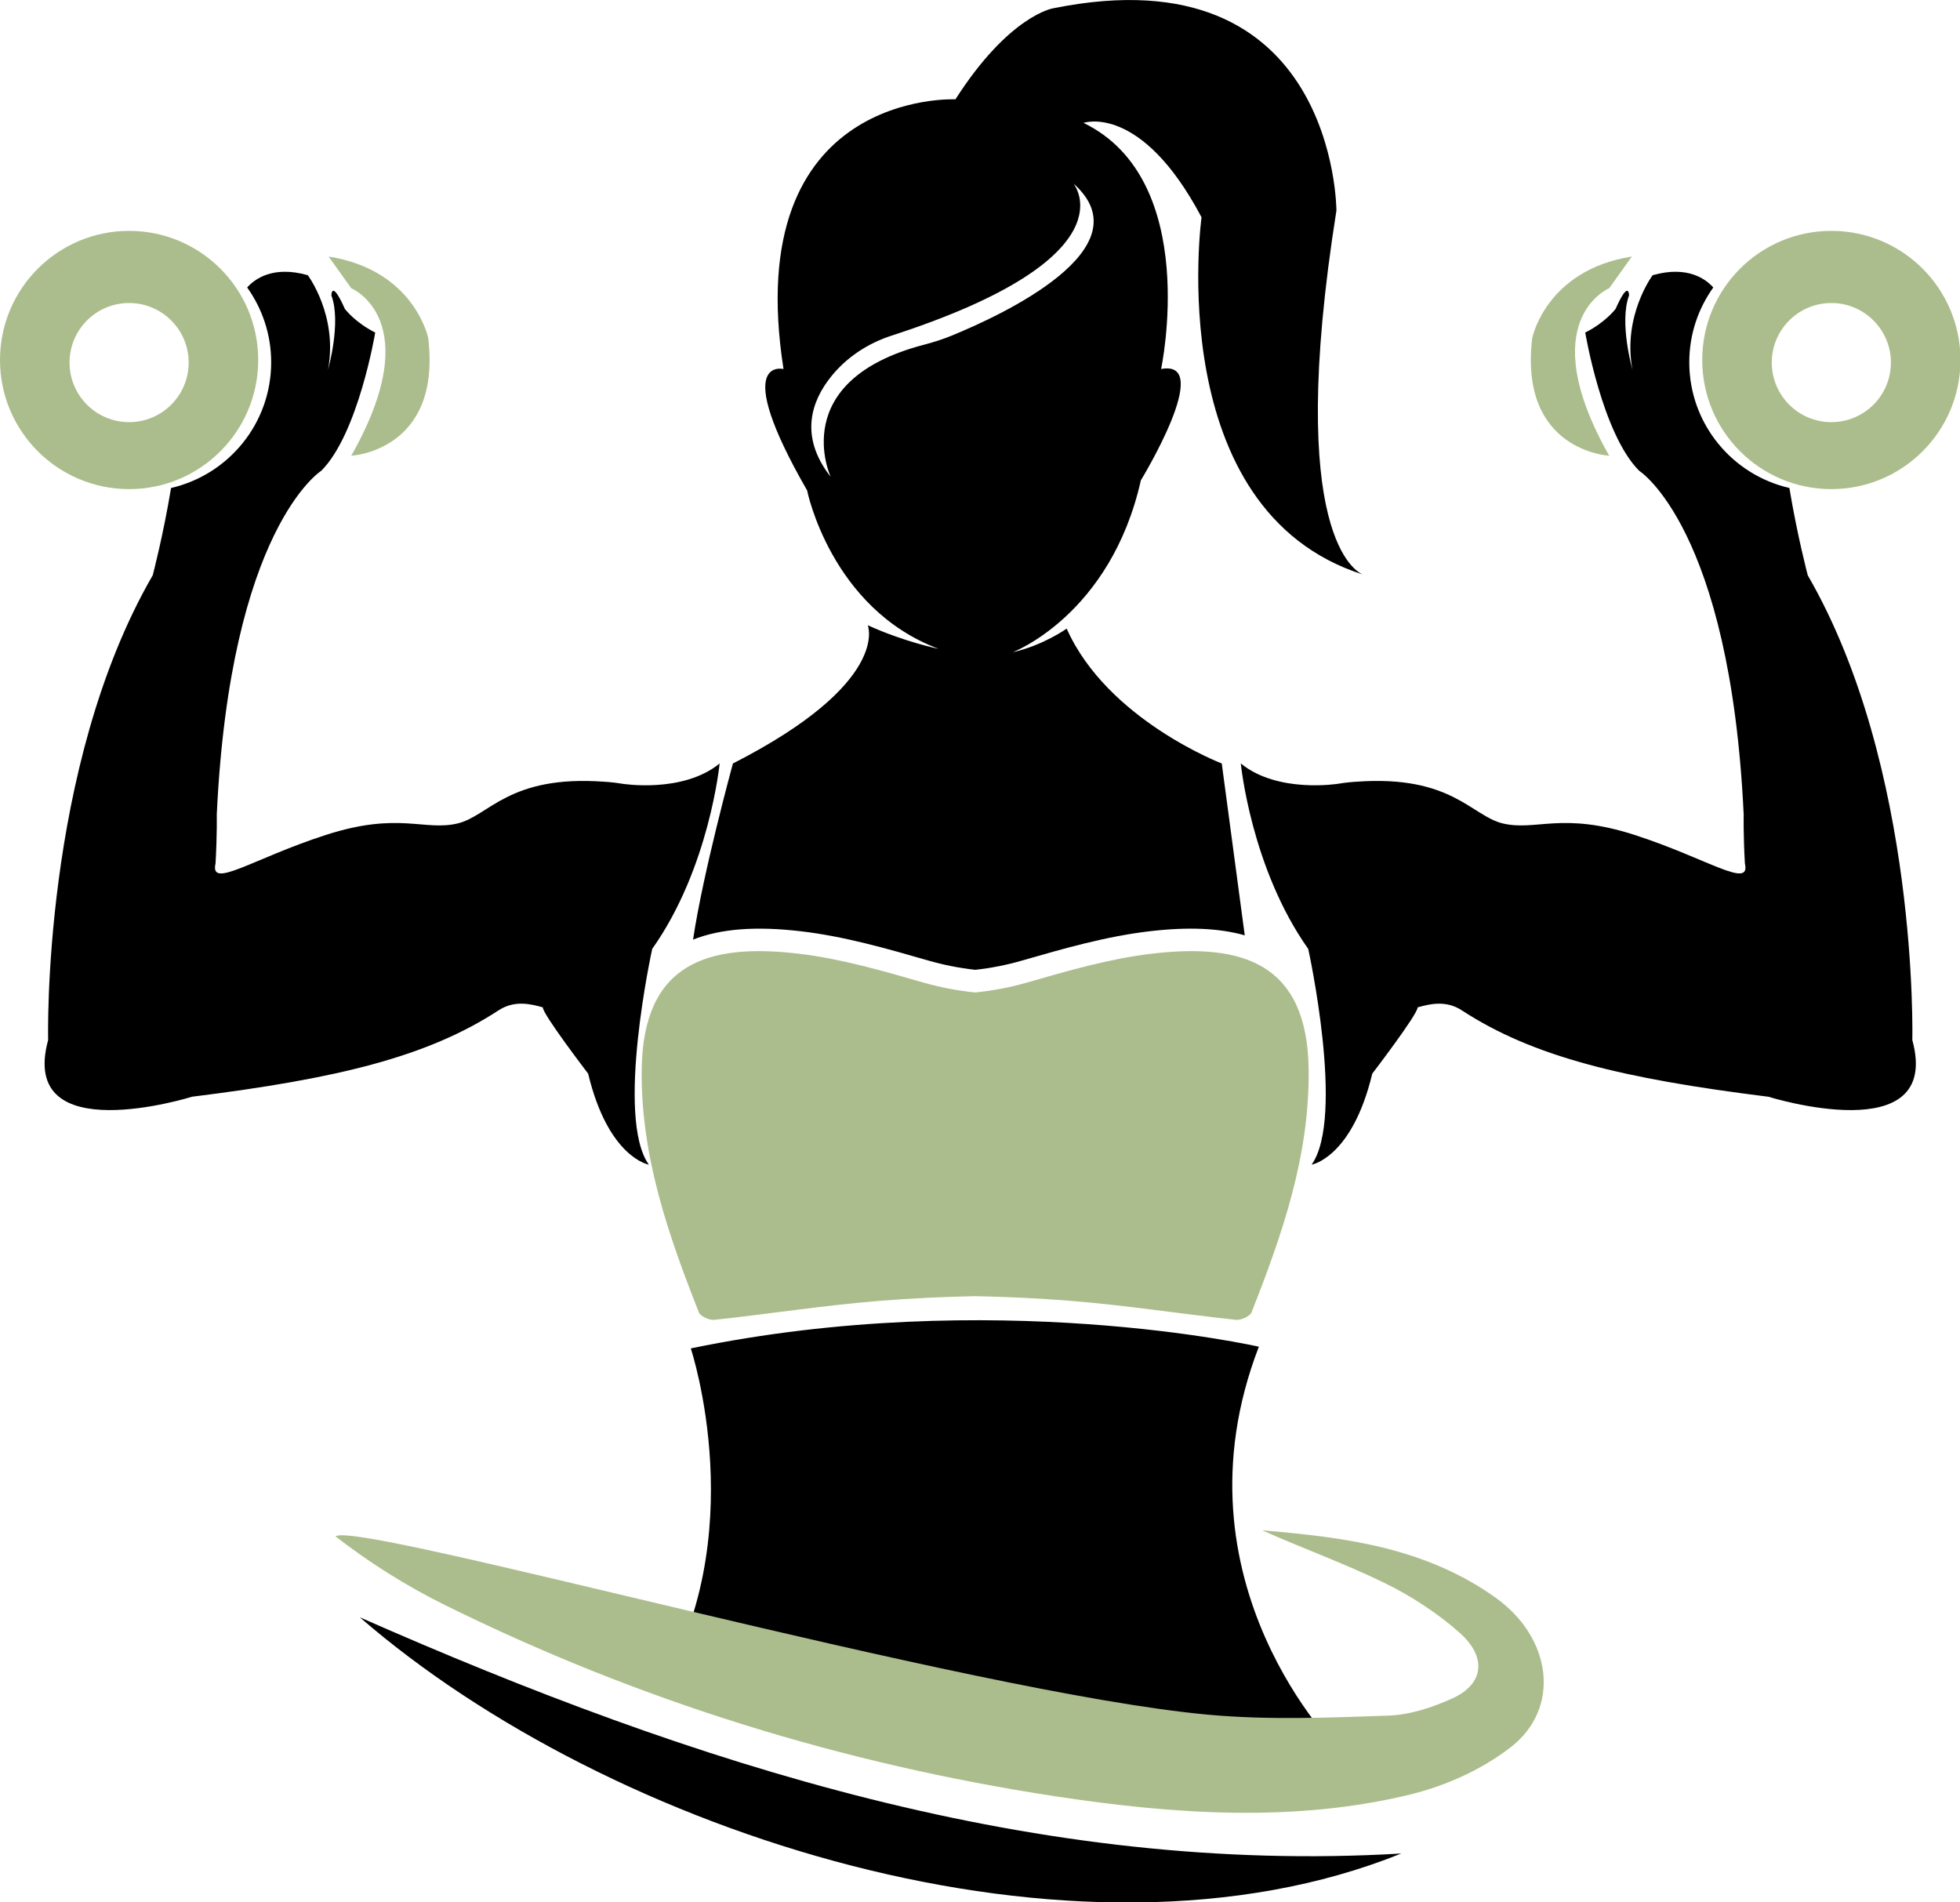 <?xml version="1.0" encoding="utf-8"?>
<svg xmlns="http://www.w3.org/2000/svg" height="268.918" version="1.1" width="277.116" x="0px" y="0px">
  <g transform="translate(0 0)">
    <g transform="translate(0 0) scale(2.067 2.067) rotate(0 67.049 65.065)">
      <path d="M 44.91 115.884 c 9.854 2.966 21.182 2.835 31.184 4.521 c 1.775 0.3 3.297 1.201 4.504 2.447 c 3.563 -0.695 7.258 -1.682 11.045 -3.063 c 0 0 -11.761 -11.53 -5.535 -27.673 c 0 0 -18.218 -4.151 -38.856 0.116 C 47.251 92.232 51.572 105.223 44.91 115.884 Z" fill="#000000"/>
      <path d="M 78.832 65.227 c -2.896 0.335 -5.748 1.163 -8.549 1.971 c -1.201 0.346 -2.393 0.565 -3.58 0.688 c -1.186 -0.123 -2.377 -0.342 -3.578 -0.688 c -2.802 -0.808 -5.653 -1.635 -8.55 -1.971 c -6.13 -0.713 -10.609 0.622 -10.683 7.966 c -0.058 5.876 1.798 11.214 3.911 16.576 c 0.102 0.261 0.718 0.547 1.055 0.51 c 3.775 -0.408 7.531 -0.995 11.314 -1.3 c 2.175 -0.175 4.354 -0.276 6.531 -0.321 c 2.178 0.045 4.356 0.146 6.533 0.321 c 3.783 0.305 7.537 0.892 11.313 1.3 c 0.337 0.037 0.954 -0.249 1.057 -0.51 c 2.111 -5.362 3.969 -10.7 3.908 -16.576 C 89.441 65.849 84.963 64.514 78.832 65.227 Z" fill="#abbd8c"/>
      <path d="M 95.85 126.781 c -22.279 8.998 -54.218 -1.387 -71.238 -16.156 C 47.616 120.76 71.026 128.257 95.85 126.781 Z" fill="#000000"/>
      <path d="M 102.298 109.281 c -4.856 -3.466 -10.408 -4.137 -15.96 -4.604 c 2.791 1.243 5.654 2.272 8.375 3.603 c 1.814 0.885 3.58 2.042 5.086 3.363 c 1.942 1.702 1.709 3.557 -0.474 4.539 c -1.341 0.602 -2.861 1.115 -4.374 1.168 c -4.075 0.141 -8.188 0.311 -12.289 -0.062 c -16.288 -1.481 -58.215 -13.31 -59.714 -12.2 c 2.309 1.795 4.85 3.392 7.458 4.684 c 13.323 6.592 27.302 10.887 41.764 13.094 c 8.209 1.252 16.431 1.791 24.272 -0.116 c 2.494 -0.606 4.976 -1.747 6.909 -3.251 C 106.766 116.841 106.175 112.048 102.298 109.281 Z" fill="#abbd8c"/>
      <path d="M 104.807 23.122 c -0.928 7.741 5.265 8.05 5.265 8.05 c -5.265 -9.289 0 -11.457 0 -11.457 l 1.548 -2.167 C 105.736 18.478 104.807 23.122 104.807 23.122 Z M 125.266 15.792 c -4.877 0 -8.831 3.954 -8.831 8.831 c 0 4.878 3.954 8.832 8.831 8.832 c 4.879 0 8.832 -3.954 8.832 -8.832 C 134.098 19.746 130.145 15.792 125.266 15.792 Z M 125.266 28.875 c -2.25 0 -4.074 -1.824 -4.074 -4.074 c 0 -2.251 1.824 -4.075 4.074 -4.075 s 4.075 1.824 4.075 4.075 C 129.341 27.051 127.516 28.875 125.266 28.875 Z" fill="#abbd8c"/>
      <path d="M 29.29 23.122 c 0 0 -0.929 -4.645 -6.812 -5.574 l 1.548 2.167 c 0 0 5.264 2.168 0 11.457 C 24.026 31.172 30.219 30.863 29.29 23.122 Z M 8.831 15.792 C 3.954 15.792 0 19.746 0 24.623 c 0 4.878 3.954 8.832 8.831 8.832 c 4.877 0 8.831 -3.954 8.831 -8.832 C 17.662 19.746 13.708 15.792 8.831 15.792 Z M 8.831 28.875 c -2.25 0 -4.074 -1.824 -4.074 -4.074 c 0 -2.251 1.824 -4.075 4.074 -4.075 s 4.074 1.824 4.074 4.075 C 12.905 27.051 11.081 28.875 8.831 28.875 Z" fill="#abbd8c"/>
      <path d="M 72.963 42.997 c 0 0 -1.613 1.152 -3.689 1.615 c 0 0 6.688 -2.538 8.764 -11.762 c 0 0 5.072 -8.302 1.383 -7.61 c 0 0 2.767 -12.914 -5.305 -16.834 c 0 0 3.922 -1.384 8.071 6.457 c 0 0 -2.762 20.037 11.044 24.436 c -0.383 -0.146 -5.369 -2.489 -1.818 -24.896 c 0 0 0 -17.757 -19.372 -13.836 c 0 0 -2.998 0.461 -6.687 6.226 c 0 0 -14.758 -0.691 -11.76 18.449 c 0 0 -3.69 -0.922 1.613 8.301 c 0 0 1.614 8.072 8.994 10.838 c 0 0 -2.307 -0.461 -4.844 -1.613 c 0 0 1.615 3.921 -9.224 9.455 c 0 0 -2.041 7.446 -2.727 12.047 c 1.876 -0.742 4.268 -0.932 7.348 -0.574 c 2.993 0.347 5.897 1.185 8.706 1.995 c 1.107 0.317 2.144 0.521 3.244 0.645 c 1.103 -0.123 2.135 -0.326 3.152 -0.619 c 2.906 -0.837 5.809 -1.673 8.799 -2.021 c 2.627 -0.307 4.752 -0.211 6.488 0.281 L 83.57 52.222 C 83.57 52.222 75.73 49.224 72.963 42.997 Z M 65.06 22.972 c -0.6 0.243 -1.216 0.441 -1.842 0.604 c -9.467 2.465 -6.398 9.043 -6.398 9.043 c -2.179 -2.784 -1.307 -5.188 0.013 -6.842 c 1.066 -1.337 2.535 -2.296 4.161 -2.823 c 16.583 -5.372 12.433 -10.397 12.433 -10.397 C 78.433 16.988 68.473 21.581 65.06 22.972 Z M 130.805 71.138 c 0 0 0.457 -18.643 -7.153 -31.788 c 0 0 -0.725 -2.759 -1.255 -5.971 c -3.92 -0.902 -6.848 -4.405 -6.848 -8.599 c 0 -1.909 0.611 -3.672 1.642 -5.116 c -0.479 -0.542 -1.731 -1.528 -4.147 -0.839 c 0 0 -2.075 2.768 -1.383 6.458 c 0 0 -0.922 -3.229 -0.231 -5.074 c 0 0 0 -1.153 -0.922 0.922 c 0 0 -0.691 0.923 -2.075 1.615 c 0 0 1.153 6.918 3.689 9.455 c 0 0 6.228 3.92 7.149 23.522 c 0 0 -0.03 1.354 0.083 3.339 c 0.411 1.793 -2.559 -0.34 -7.542 -1.951 c -4.984 -1.61 -6.726 -0.248 -9.009 -0.785 c -2.147 -0.504 -3.484 -3.319 -9.979 -2.859 c -0.412 0.023 -0.83 0.067 -1.262 0.138 c 0 0 -4.151 0.691 -6.688 -1.384 c 0 0 0.692 7.149 4.612 12.685 c 0 0 2.537 11.53 0.23 14.758 c 0 0 2.768 -0.461 4.15 -6.226 c 0 0 3.141 -4.102 3.1 -4.533 c 0.793 -0.221 1.921 -0.518 3.021 0.2 c 4.873 3.181 11.001 4.671 20.976 5.913 C 120.964 75.018 132.881 78.748 130.805 71.138 Z M 49.223 52.221 c -2.537 2.076 -6.688 1.384 -6.688 1.384 c -0.431 -0.071 -0.851 -0.115 -1.263 -0.138 c -6.495 -0.46 -7.831 2.355 -9.979 2.859 c -2.282 0.538 -4.022 -0.825 -9.007 0.785 c -4.985 1.611 -7.954 3.745 -7.543 1.951 c 0.113 -1.985 0.084 -3.339 0.084 -3.339 c 0.923 -19.602 7.148 -23.522 7.148 -23.522 c 2.537 -2.537 3.69 -9.455 3.69 -9.455 c -1.384 -0.692 -2.075 -1.615 -2.075 -1.615 c -0.922 -2.076 -0.922 -0.922 -0.922 -0.922 c 0.692 1.845 -0.23 5.074 -0.23 5.074 c 0.691 -3.689 -1.384 -6.458 -1.384 -6.458 c -2.415 -0.689 -3.668 0.297 -4.147 0.839 c 1.03 1.444 1.642 3.207 1.642 5.116 c 0 4.194 -2.927 7.697 -6.848 8.599 c -0.53 3.212 -1.254 5.971 -1.254 5.971 c -7.61 13.145 -7.154 31.788 -7.154 31.788 c -2.075 7.61 9.841 3.88 9.841 3.88 c 9.974 -1.242 16.102 -2.732 20.975 -5.913 c 1.101 -0.718 2.229 -0.421 3.022 -0.2 c -0.041 0.432 3.099 4.533 3.099 4.533 c 1.383 5.765 4.151 6.226 4.151 6.226 c -2.307 -3.228 0.231 -14.758 0.231 -14.758 C 48.532 59.37 49.223 52.221 49.223 52.221 Z" fill="#000000"/>
    </g>
  </g>
</svg>